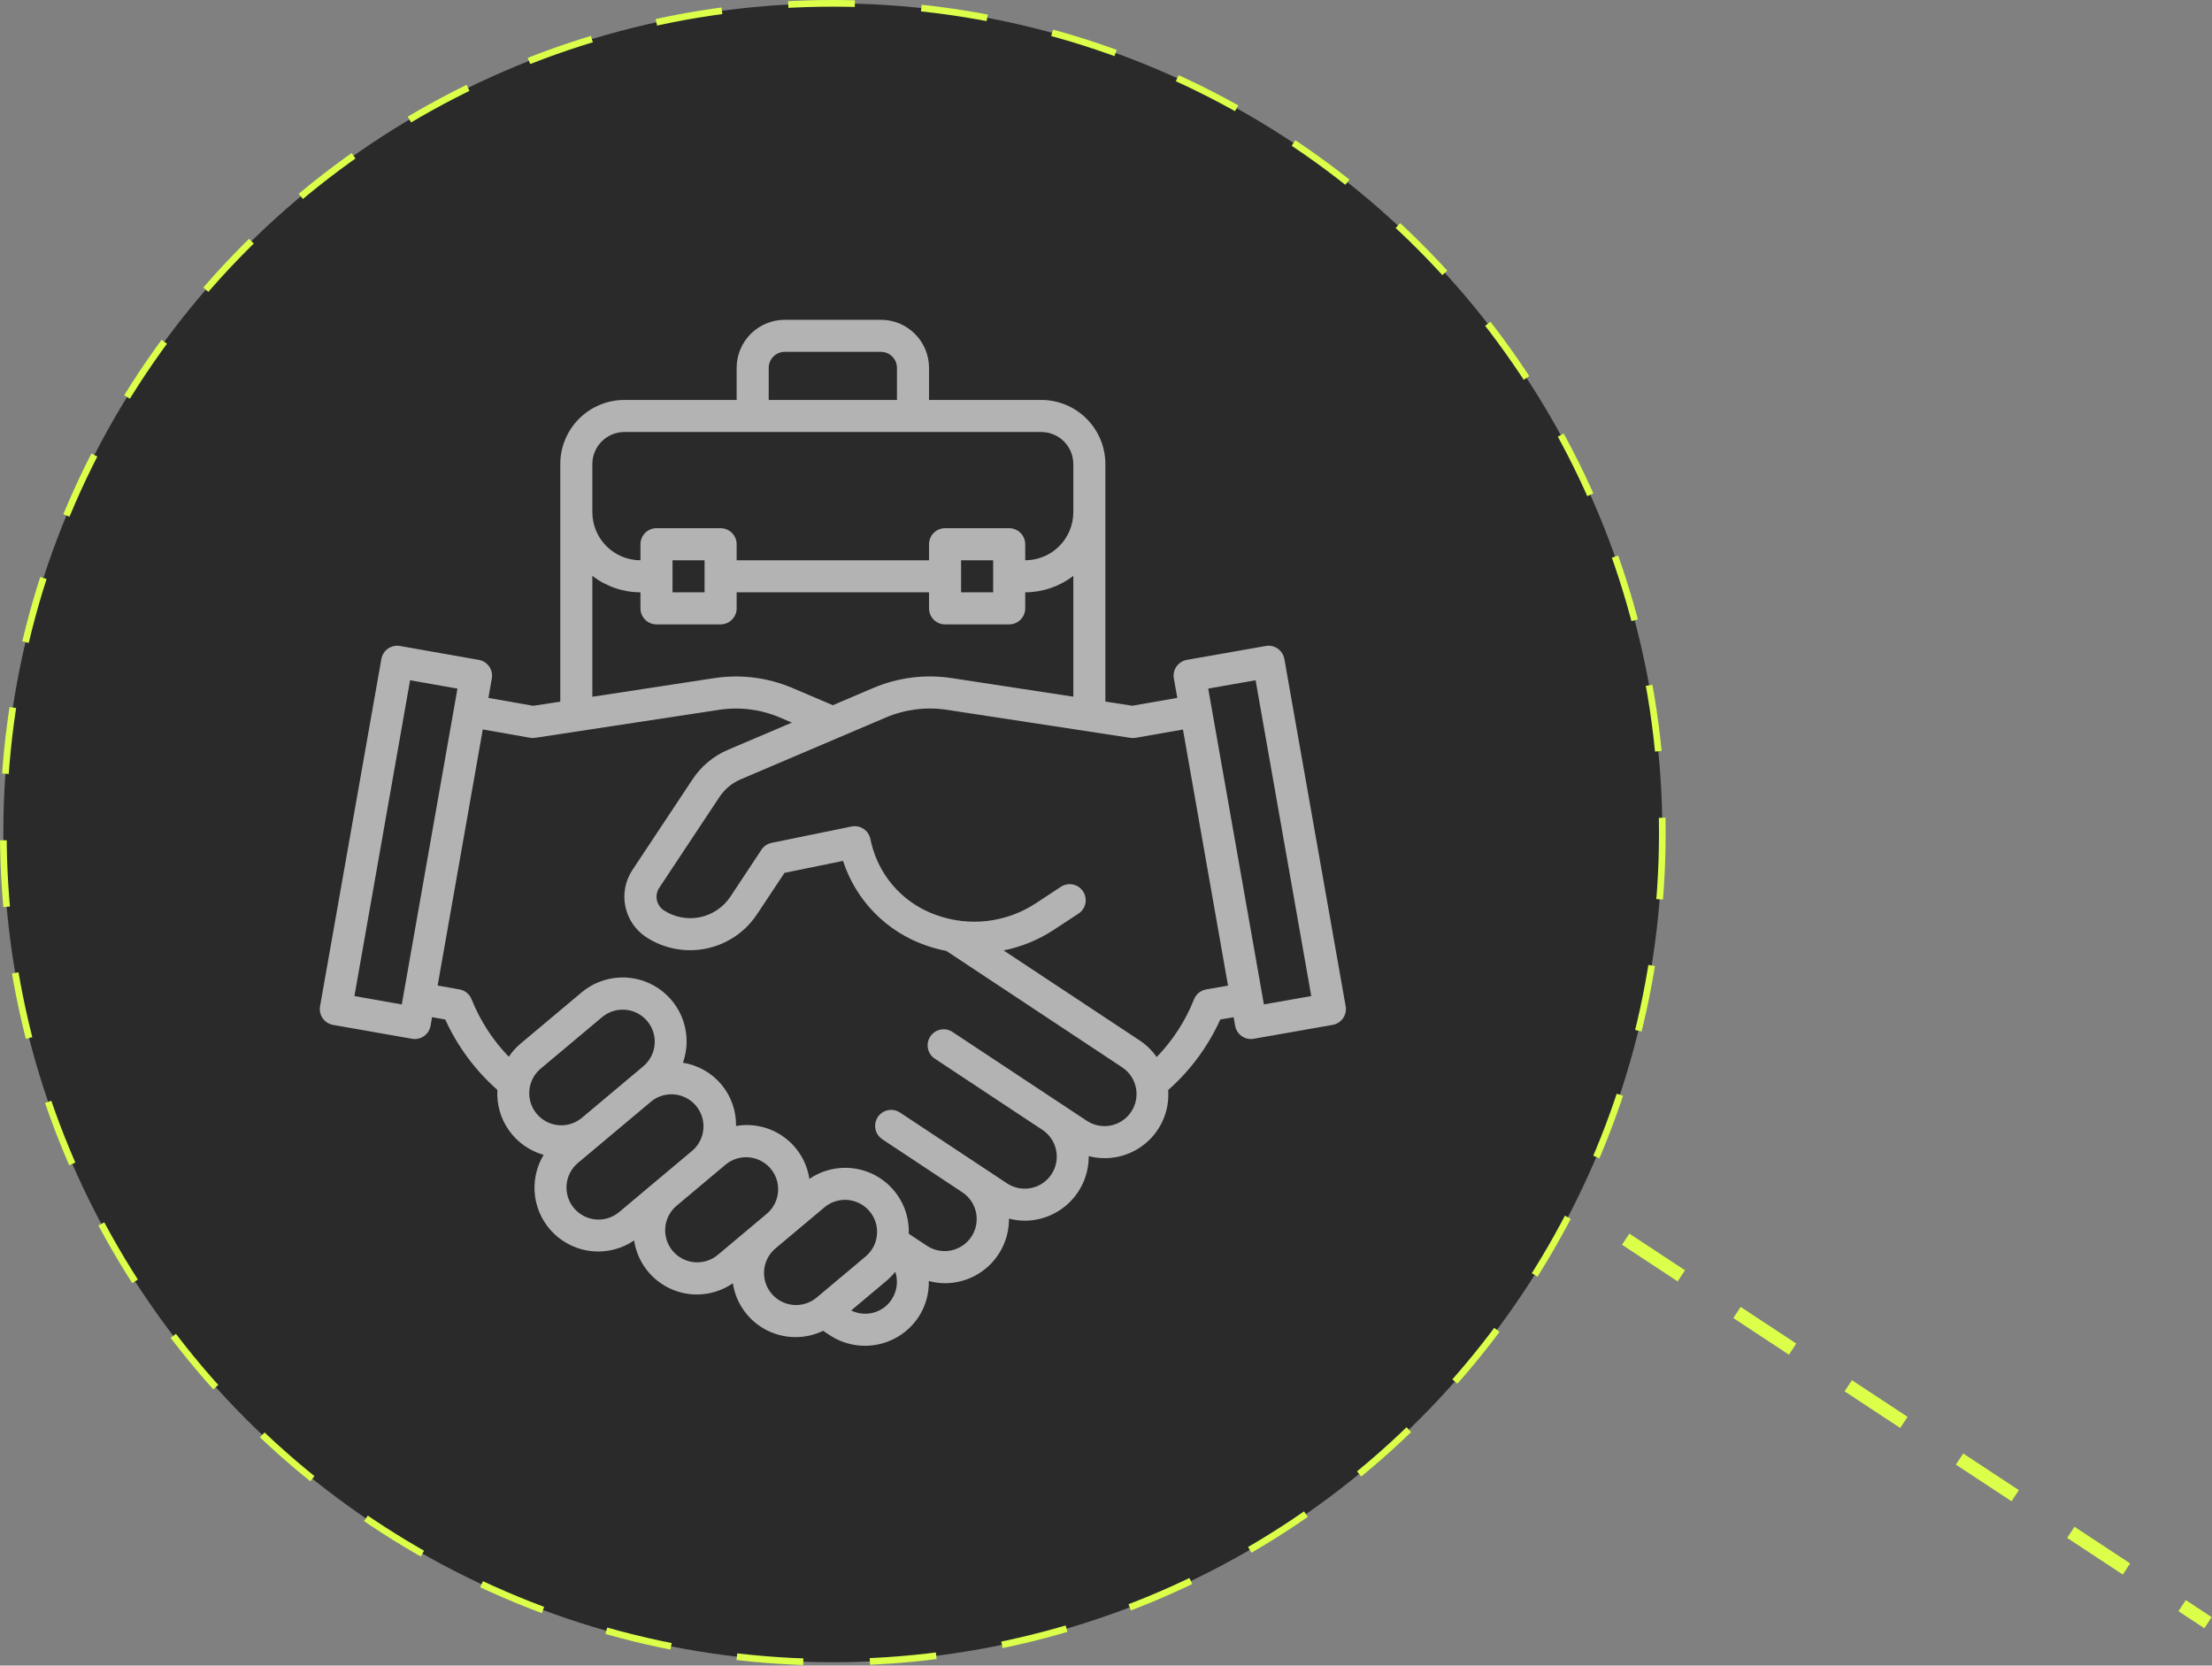 <svg width="332" height="250" viewBox="0 0 332 250" fill="none" xmlns="http://www.w3.org/2000/svg">
<rect x="0" y="0" width="332" height="250" fill="#808080" stroke="none"/>
<circle cx="125" cy="125" r="124.5" fill="#2A2A2A" stroke="#DCFF4A" stroke-dasharray="10 10"/>
<g clip-path="url(#clip0_81_1758)">
<path d="M192.77 98.914C192.715 98.602 192.6 98.305 192.43 98.038C192.26 97.771 192.039 97.54 191.78 97.359C191.521 97.177 191.229 97.049 190.92 96.98C190.612 96.912 190.292 96.905 189.981 96.96L178.137 99.046C177.826 99.101 177.528 99.216 177.261 99.386C176.994 99.556 176.763 99.777 176.581 100.036C176.4 100.296 176.271 100.588 176.203 100.897C176.135 101.206 176.128 101.526 176.183 101.837L176.698 104.751L169.961 105.928L165.906 105.307V69.656C165.906 67.103 164.892 64.655 163.087 62.85C161.282 61.045 158.834 60.031 156.281 60.031H139.438V55.219C139.438 53.304 138.677 51.468 137.323 50.114C135.969 48.761 134.133 48 132.219 48H117.781C115.867 48 114.031 48.761 112.677 50.114C111.323 51.468 110.563 53.304 110.563 55.219V60.031H93.719C91.166 60.031 88.718 61.045 86.913 62.85C85.108 64.655 84.094 67.103 84.094 69.656V105.314L80.022 105.938L73.304 104.754L73.817 101.837C73.872 101.526 73.865 101.206 73.797 100.897C73.729 100.588 73.6 100.296 73.419 100.036C73.237 99.777 73.007 99.556 72.74 99.386C72.472 99.216 72.175 99.101 71.863 99.046L60.031 96.96C59.72 96.905 59.4 96.911 59.091 96.98C58.782 97.048 58.49 97.176 58.23 97.358C57.971 97.539 57.75 97.77 57.58 98.037C57.41 98.304 57.295 98.602 57.24 98.914L48.036 151.04C47.981 151.352 47.987 151.672 48.056 151.981C48.124 152.29 48.252 152.582 48.434 152.841C48.615 153.101 48.846 153.322 49.113 153.492C49.38 153.661 49.678 153.777 49.99 153.832L61.836 155.918C62.147 155.973 62.467 155.966 62.775 155.898C63.084 155.829 63.376 155.701 63.636 155.519C63.895 155.338 64.115 155.107 64.285 154.84C64.455 154.573 64.57 154.276 64.625 153.964L64.844 152.672L66.831 153.023C68.663 157.058 71.329 160.66 74.652 163.591C74.524 165.764 75.143 167.915 76.405 169.688C77.667 171.461 79.497 172.75 81.591 173.342C80.466 175.211 80.013 177.409 80.308 179.572C80.603 181.734 81.628 183.731 83.214 185.23C84.799 186.73 86.85 187.643 89.025 187.817C91.201 187.991 93.371 187.417 95.175 186.189C95.414 187.786 96.056 189.297 97.04 190.578C98.025 191.859 99.319 192.869 100.801 193.512C102.283 194.155 103.905 194.41 105.513 194.253C107.121 194.096 108.662 193.533 109.992 192.616C110.217 194.089 110.786 195.49 111.651 196.704C112.516 197.917 113.655 198.911 114.974 199.605C116.294 200.298 117.758 200.672 119.249 200.696C120.74 200.72 122.215 200.394 123.556 199.743V199.757L124.519 200.397C125.573 201.095 126.754 201.579 127.995 201.82C129.236 202.061 130.512 202.056 131.751 201.804C132.99 201.552 134.167 201.058 135.215 200.351C136.263 199.644 137.161 198.737 137.859 197.683C138.912 196.079 139.451 194.192 139.404 192.274C140.184 192.487 140.989 192.598 141.798 192.606C143.07 192.61 144.329 192.361 145.504 191.875C146.679 191.388 147.745 190.673 148.642 189.772C149.538 188.87 150.247 187.799 150.726 186.621C151.206 185.444 151.447 184.183 151.435 182.911C152.201 183.113 152.989 183.218 153.781 183.224C155.051 183.224 156.308 182.973 157.481 182.485C158.653 181.997 159.717 181.281 160.612 180.38C161.507 179.479 162.214 178.41 162.694 177.234C163.173 176.058 163.415 174.799 163.406 173.529C164.873 173.912 166.41 173.939 167.889 173.609C169.369 173.279 170.749 172.602 171.914 171.632C173.08 170.663 173.998 169.43 174.592 168.036C175.186 166.641 175.44 165.125 175.332 163.613C178.658 160.677 181.323 157.068 183.152 153.026L185.156 152.684L185.383 153.964C185.437 154.276 185.553 154.574 185.723 154.841C185.893 155.108 186.113 155.339 186.373 155.52C186.632 155.702 186.925 155.83 187.234 155.898C187.543 155.967 187.862 155.973 188.174 155.918L200.017 153.832C200.329 153.777 200.627 153.661 200.894 153.492C201.161 153.322 201.392 153.101 201.573 152.841C201.755 152.582 201.883 152.29 201.952 151.981C202.02 151.672 202.027 151.352 201.971 151.04L192.77 98.914ZM115.375 55.219C115.375 54.581 115.629 53.968 116.08 53.517C116.531 53.066 117.143 52.812 117.781 52.812H132.219C132.857 52.812 133.469 53.066 133.92 53.517C134.372 53.968 134.625 54.581 134.625 55.219V60.031H115.375V55.219ZM88.906 69.656C88.906 68.38 89.413 67.156 90.316 66.253C91.218 65.351 92.442 64.844 93.719 64.844H156.281C157.558 64.844 158.782 65.351 159.684 66.253C160.587 67.156 161.094 68.38 161.094 69.656V76.875C161.094 78.79 160.333 80.626 158.979 81.979C157.626 83.333 155.79 84.094 153.875 84.094V81.688C153.875 81.049 153.622 80.437 153.17 79.986C152.719 79.535 152.107 79.281 151.469 79.281H141.844C141.206 79.281 140.594 79.535 140.142 79.986C139.691 80.437 139.438 81.049 139.438 81.688V84.094H110.563V81.688C110.563 81.049 110.309 80.437 109.858 79.986C109.407 79.535 108.794 79.281 108.156 79.281H98.531C97.893 79.281 97.281 79.535 96.83 79.986C96.379 80.437 96.125 81.049 96.125 81.688V84.094C94.21 84.094 92.374 83.333 91.021 81.979C89.667 80.626 88.906 78.79 88.906 76.875V69.656ZM149.063 84.094V88.906H144.25V84.094H149.063ZM105.75 84.094V88.906H100.938V84.094H105.75ZM88.906 86.437C90.977 88.03 93.513 88.897 96.125 88.906V91.312C96.125 91.951 96.379 92.563 96.83 93.014C97.281 93.465 97.893 93.719 98.531 93.719H108.156C108.794 93.719 109.407 93.465 109.858 93.014C110.309 92.563 110.563 91.951 110.563 91.312V88.906H139.438V91.312C139.438 91.951 139.691 92.563 140.142 93.014C140.594 93.465 141.206 93.719 141.844 93.719H151.469C152.107 93.719 152.719 93.465 153.17 93.014C153.622 92.563 153.875 91.951 153.875 91.312V88.906C156.487 88.897 159.023 88.03 161.094 86.437V104.571L142.806 101.775C138.83 101.176 134.765 101.691 131.064 103.264L125 105.849L118.953 103.272C115.246 101.692 111.172 101.178 107.189 101.787L88.906 104.581V86.437ZM60.303 150.764L53.195 149.508L61.55 102.105L68.66 103.358L60.303 150.764ZM80.557 167.182C79.737 166.204 79.338 164.941 79.449 163.67C79.56 162.399 80.171 161.224 81.149 160.403L90.367 152.672C91.345 151.851 92.608 151.452 93.88 151.563C95.152 151.674 96.327 152.286 97.148 153.264C97.968 154.241 98.367 155.505 98.256 156.777C98.145 158.048 97.534 159.224 96.556 160.045L87.337 167.781C86.853 168.187 86.293 168.493 85.69 168.683C85.087 168.873 84.453 168.942 83.823 168.886C83.193 168.83 82.581 168.651 82.02 168.359C81.46 168.066 80.962 167.666 80.557 167.182ZM92.93 181.929C92.445 182.336 91.886 182.643 91.283 182.833C90.68 183.023 90.046 183.093 89.416 183.037C88.786 182.982 88.173 182.804 87.612 182.512C87.052 182.22 86.554 181.821 86.147 181.336C85.741 180.852 85.434 180.293 85.244 179.69C85.054 179.087 84.984 178.452 85.04 177.822C85.095 177.193 85.273 176.58 85.565 176.019C85.857 175.458 86.256 174.961 86.741 174.554L97.809 165.273C98.792 164.504 100.036 164.147 101.277 164.277C102.519 164.407 103.661 165.014 104.463 165.97C105.265 166.927 105.664 168.157 105.576 169.403C105.488 170.648 104.92 171.81 103.991 172.644L92.93 181.929ZM107.74 188.349C107.256 188.756 106.696 189.062 106.093 189.252C105.491 189.442 104.856 189.512 104.227 189.457C103.597 189.401 102.984 189.223 102.424 188.931C101.863 188.639 101.365 188.239 100.959 187.755C100.553 187.271 100.246 186.711 100.056 186.108C99.866 185.506 99.797 184.871 99.852 184.242C99.907 183.612 100.086 182.999 100.378 182.439C100.67 181.878 101.069 181.38 101.554 180.974L108.929 174.788C109.908 173.984 111.166 173.598 112.427 173.716C113.689 173.833 114.854 174.443 115.669 175.414C116.483 176.385 116.882 177.638 116.779 178.901C116.675 180.164 116.077 181.335 115.115 182.16L107.74 188.349ZM122.548 194.781C121.569 195.59 120.309 195.979 119.044 195.863C117.78 195.747 116.612 195.136 115.796 194.163C114.98 193.19 114.581 191.933 114.688 190.667C114.794 189.402 115.397 188.229 116.364 187.406L123.737 181.22C124.221 180.813 124.78 180.506 125.383 180.316C125.986 180.126 126.62 180.056 127.25 180.111C127.879 180.166 128.492 180.344 129.053 180.636C129.614 180.928 130.111 181.327 130.518 181.812C130.924 182.296 131.231 182.855 131.421 183.458C131.611 184.061 131.68 184.695 131.625 185.325C131.57 185.955 131.391 186.567 131.099 187.128C130.807 187.689 130.408 188.186 129.923 188.592L122.548 194.781ZM133.841 195.036C133.203 196.009 132.232 196.714 131.11 197.02C129.988 197.326 128.793 197.211 127.75 196.697L133.018 192.279C133.516 191.862 133.971 191.396 134.375 190.888C134.603 191.573 134.673 192.3 134.58 193.016C134.488 193.732 134.235 194.417 133.841 195.022V195.036ZM169.788 166.869C169.439 167.396 168.99 167.849 168.466 168.203C167.942 168.556 167.353 168.803 166.734 168.929C166.114 169.055 165.476 169.058 164.856 168.937C164.235 168.817 163.645 168.575 163.117 168.226L143.047 154.951C142.784 154.76 142.485 154.625 142.168 154.553C141.851 154.481 141.523 154.473 141.203 154.532C140.884 154.59 140.579 154.712 140.308 154.892C140.037 155.071 139.805 155.303 139.626 155.574C139.447 155.846 139.325 156.15 139.267 156.47C139.209 156.79 139.217 157.118 139.289 157.435C139.361 157.751 139.497 158.05 139.688 158.313C139.879 158.576 140.121 158.797 140.4 158.964L156.459 169.593C157.523 170.298 158.263 171.397 158.517 172.648C158.77 173.9 158.516 175.2 157.81 176.264C157.105 177.328 156.006 178.068 154.755 178.321C153.504 178.575 152.203 178.321 151.139 177.615L135.082 166.989C134.815 166.81 134.513 166.687 134.197 166.628C133.65 166.525 133.085 166.615 132.597 166.881C132.109 167.148 131.729 167.575 131.52 168.091C131.312 168.606 131.288 169.178 131.454 169.709C131.619 170.24 131.964 170.697 132.428 171.003L144.459 178.975C145.517 179.683 146.251 180.78 146.501 182.028C146.751 183.276 146.496 184.572 145.793 185.632C145.09 186.693 143.996 187.432 142.749 187.688C141.503 187.944 140.205 187.695 139.142 186.997L136.398 185.183C136.465 183.417 136.04 181.668 135.17 180.13C134.301 178.592 133.021 177.325 131.475 176.472C129.928 175.618 128.174 175.21 126.41 175.295C124.645 175.379 122.938 175.951 121.48 176.949C121.293 175.697 120.858 174.496 120.2 173.416C119.542 172.336 118.675 171.398 117.649 170.658C116.623 169.918 115.46 169.391 114.227 169.107C112.994 168.824 111.717 168.79 110.471 169.008C110.513 166.73 109.73 164.514 108.265 162.77C106.801 161.025 104.754 159.869 102.504 159.515C103.208 157.529 103.239 155.365 102.591 153.359C101.943 151.354 100.652 149.617 98.919 148.418C97.186 147.218 95.105 146.623 93 146.724C90.895 146.825 88.881 147.616 87.27 148.976L78.052 156.712C77.407 157.267 76.841 157.906 76.367 158.613C73.959 156.13 72.061 153.199 70.78 149.986C70.628 149.604 70.381 149.268 70.062 149.008C69.743 148.749 69.364 148.575 68.959 148.504L65.684 147.927L72.462 109.487L79.57 110.741C79.829 110.785 80.093 110.785 80.352 110.741L107.916 106.544C111.012 106.069 114.179 106.469 117.059 107.699L118.85 108.462L109.242 112.552C107.083 113.476 105.242 115.012 103.948 116.97L94.893 130.621C93.846 132.224 93.474 134.176 93.859 136.053C94.243 137.929 95.354 139.577 96.948 140.638C99.61 142.392 102.86 143.02 105.983 142.382C109.107 141.745 111.851 139.895 113.614 137.238L117.745 131.016L126.53 129.218C127.477 132.137 129.086 134.799 131.23 136.994C133.375 139.19 135.997 140.86 138.894 141.875C139.92 142.241 140.973 142.528 142.044 142.734L168.428 160.203C169.492 160.907 170.232 162.005 170.487 163.255C170.742 164.505 170.491 165.804 169.788 166.869ZM181.037 148.509C180.63 148.58 180.249 148.754 179.929 149.015C179.609 149.276 179.362 149.614 179.21 149.999C177.929 153.226 176.024 156.17 173.604 158.661C172.926 157.686 172.072 156.847 171.085 156.187L150.631 142.657C153.289 142.126 155.821 141.092 158.091 139.611L161.871 137.132C162.405 136.781 162.777 136.233 162.906 135.607C163.035 134.982 162.91 134.331 162.559 133.797C162.208 133.264 161.66 132.891 161.034 132.762C160.409 132.633 159.758 132.758 159.224 133.109L155.456 135.588C153.277 137.019 150.794 137.923 148.204 138.228C145.615 138.534 142.99 138.232 140.537 137.346C138.28 136.56 136.241 135.251 134.586 133.527C132.932 131.802 131.708 129.711 131.016 127.423C130.866 126.942 130.741 126.429 130.635 125.922C130.505 125.299 130.134 124.753 129.602 124.404C129.07 124.054 128.422 123.929 127.799 124.057L115.813 126.511C115.189 126.639 114.642 127.008 114.29 127.539L109.624 134.587C108.566 136.179 106.92 137.289 105.047 137.672C103.173 138.054 101.224 137.68 99.626 136.629C99.093 136.274 98.721 135.723 98.591 135.096C98.462 134.468 98.585 133.815 98.933 133.277L107.983 119.629C108.759 118.457 109.861 117.537 111.152 116.982L132.955 107.694C135.837 106.471 139.003 106.07 142.099 106.537L169.65 110.748C169.908 110.787 170.17 110.787 170.428 110.748L177.55 109.501L184.314 147.941L181.037 148.509ZM189.699 150.759L181.342 103.356L188.453 102.102L196.807 149.505L189.699 150.759Z" fill="#B3B3B3"/>
</g>
<path d="M244 186L331.4 243.561" stroke="#DCFF4A" stroke-width="2" stroke-dasharray="10 10"/>
<defs>
<clipPath id="clip0_81_1758">
<rect width="154" height="154" fill="white" transform="translate(48 48)"/>
</clipPath>
</defs>
</svg>

